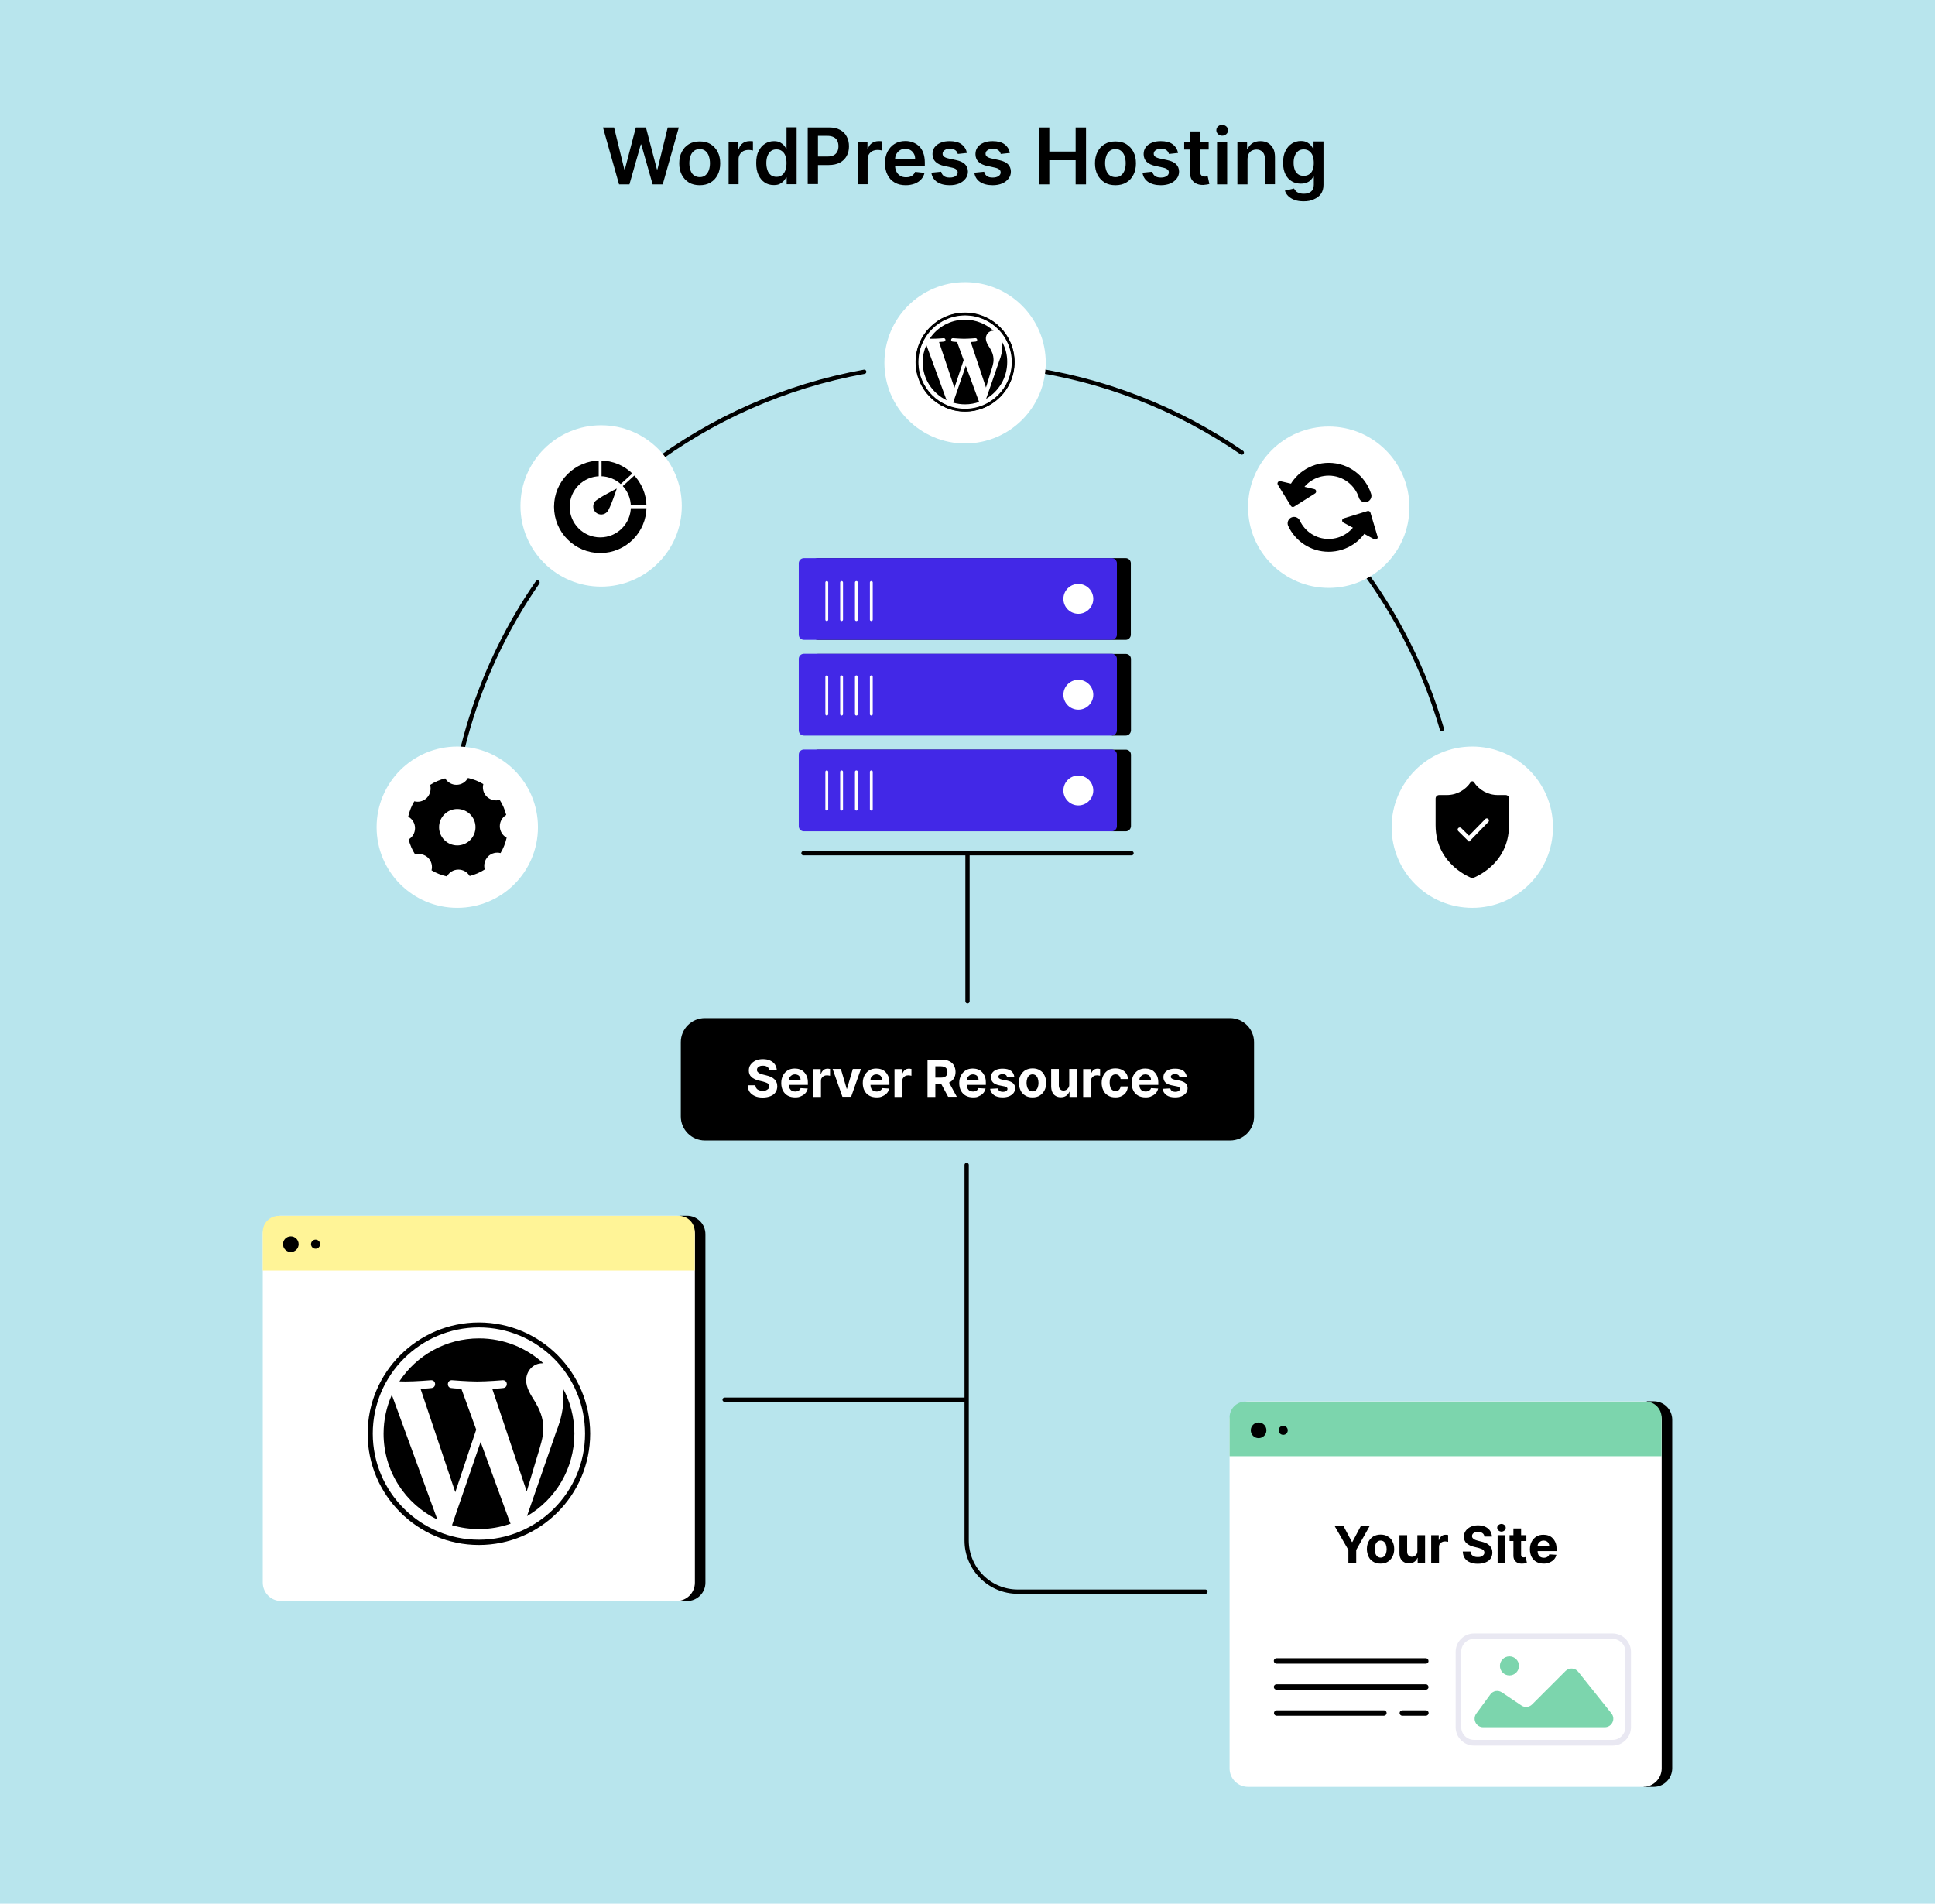 <?xml version="1.0" encoding="utf-8"?>
<!-- Generator: Adobe Illustrator 28.1.0, SVG Export Plug-In . SVG Version: 6.00 Build 0)  -->
<svg version="1.1" id="Layer_1" xmlns="http://www.w3.org/2000/svg" xmlns:xlink="http://www.w3.org/1999/xlink" x="0px" y="0px"
	 viewBox="0 0 1360 1338" style="enable-background:new 0 0 1360 1338;" xml:space="preserve">
<style type="text/css">
	.st0{fill:#B8E5ED;}
	.st1{fill:none;stroke:#000000;stroke-width:3;stroke-linecap:round;stroke-miterlimit:10;}
	.st2{fill:#FFFFFF;}
	.st3{fill:#7CD5AD;}
	.st4{fill:#E9E8F2;}
	.st5{fill:#FFF497;}
	.st6{fill:#4228E7;}
	.st7{fill:none;stroke:#FFFFFF;stroke-width:2;stroke-linecap:round;stroke-miterlimit:10;}
	.st8{fill:none;stroke:#FFFFFF;stroke-width:3;stroke-linecap:round;stroke-miterlimit:10;}
	.st9{fill:none;stroke:#000000;stroke-width:9;stroke-linecap:round;stroke-miterlimit:10;}
	.st10{fill:none;stroke:#000000;stroke-width:11;stroke-linecap:round;stroke-miterlimit:10;}
	.st11{fill:none;stroke:#FFFFFF;stroke-width:2;stroke-miterlimit:10;}
	.st12{fill:none;stroke:#000000;stroke-width:2;stroke-miterlimit:10;}
</style>
<rect x="-6.9" y="-7" class="st0" width="1373.7" height="1352"/>
<line class="st1" x1="564.7" y1="599.7" x2="795.3" y2="599.7"/>
<line class="st1" x1="680" y1="601.1" x2="680" y2="703.7"/>
<g>
	<path class="st1" d="M679.4,818.8v263.9c0,19.9,16.1,36,36,36h131.8"/>
</g>
<g>
	<path d="M864.6,801.6H495.4c-9.3,0-16.9-7.6-16.9-16.9v-52.2c0-9.3,7.6-16.9,16.9-16.9h369.1c9.3,0,16.9,7.6,16.9,16.9v52.2
		C881.5,794.1,873.9,801.6,864.6,801.6z"/>
	<g>
		<path class="st2" d="M540.7,752.3c-0.1-1-0.5-1.8-1.3-2.4c-0.8-0.6-1.8-0.9-3.2-0.9c-0.9,0-1.7,0.1-2.3,0.4
			c-0.6,0.3-1.1,0.6-1.4,1c-0.3,0.4-0.5,0.9-0.5,1.5c0,0.5,0.1,0.9,0.3,1.2s0.5,0.6,0.9,0.9c0.4,0.3,0.8,0.5,1.3,0.7
			c0.5,0.2,1,0.3,1.6,0.5l2.4,0.6c1.1,0.3,2.2,0.6,3.1,1c1,0.4,1.8,1,2.5,1.6s1.2,1.4,1.6,2.2c0.4,0.8,0.6,1.8,0.6,2.9
			c0,1.6-0.4,3-1.2,4.2c-0.8,1.2-2,2.1-3.5,2.7s-3.3,1-5.5,1c-2.1,0-4-0.3-5.5-1s-2.8-1.6-3.7-2.9s-1.3-2.9-1.4-4.7h5.4
			c0.1,0.9,0.3,1.6,0.8,2.2c0.4,0.6,1,1,1.8,1.3s1.6,0.4,2.6,0.4c0.9,0,1.8-0.1,2.4-0.4s1.2-0.7,1.6-1.1c0.4-0.5,0.6-1,0.6-1.7
			c0-0.6-0.2-1.1-0.5-1.5s-0.8-0.7-1.5-1c-0.7-0.3-1.5-0.5-2.4-0.8l-2.9-0.7c-2.2-0.5-4-1.4-5.2-2.5c-1.3-1.1-1.9-2.7-1.9-4.6
			c0-1.6,0.4-3,1.3-4.2s2-2.1,3.5-2.8c1.5-0.7,3.2-1,5.1-1c1.9,0,3.6,0.3,5.1,1c1.5,0.7,2.6,1.6,3.4,2.8s1.2,2.6,1.3,4.1H540.7z"/>
		<path class="st2" d="M558.9,771.3c-2,0-3.8-0.4-5.2-1.2c-1.5-0.8-2.6-2-3.4-3.5s-1.2-3.3-1.2-5.4c0-2,0.4-3.8,1.2-5.3
			s1.9-2.7,3.3-3.6c1.4-0.9,3.1-1.3,5-1.3c1.3,0,2.5,0.2,3.6,0.6c1.1,0.4,2.1,1,2.9,1.9c0.8,0.8,1.5,1.9,2,3.1
			c0.5,1.2,0.7,2.7,0.7,4.4v1.5h-16.6v-3.4h11.5c0-0.8-0.2-1.5-0.5-2.1c-0.3-0.6-0.8-1.1-1.4-1.4c-0.6-0.3-1.3-0.5-2.1-0.5
			c-0.8,0-1.6,0.2-2.2,0.6s-1.1,0.9-1.5,1.5s-0.5,1.3-0.5,2.1v3.2c0,1,0.2,1.8,0.5,2.5c0.4,0.7,0.9,1.3,1.5,1.6
			c0.7,0.4,1.5,0.6,2.4,0.6c0.6,0,1.2-0.1,1.7-0.3c0.5-0.2,0.9-0.4,1.3-0.8c0.4-0.3,0.6-0.8,0.8-1.3l5,0.3c-0.3,1.2-0.8,2.3-1.6,3.2
			c-0.8,0.9-1.8,1.6-3,2.1C561.9,771.1,560.5,771.3,558.9,771.3z"/>
		<path class="st2" d="M571.5,771v-19.6h5.3v3.4h0.2c0.4-1.2,1-2.1,1.8-2.8c0.8-0.6,1.8-0.9,2.9-0.9c0.3,0,0.6,0,0.9,0.1
			c0.3,0,0.6,0.1,0.8,0.1v4.8c-0.3-0.1-0.6-0.1-1.1-0.2s-0.9-0.1-1.2-0.1c-0.8,0-1.5,0.2-2.1,0.5c-0.6,0.3-1.1,0.8-1.5,1.4
			s-0.5,1.3-0.5,2.1V771H571.5z"/>
		<path class="st2" d="M605.1,751.3l-6.9,19.6h-6.1l-6.9-19.6h5.8l4.1,14h0.2l4.1-14H605.1z"/>
		<path class="st2" d="M616.2,771.3c-2,0-3.8-0.4-5.2-1.2c-1.5-0.8-2.6-2-3.4-3.5s-1.2-3.3-1.2-5.4c0-2,0.4-3.8,1.2-5.3
			s1.9-2.7,3.3-3.6c1.4-0.9,3.1-1.3,5-1.3c1.3,0,2.5,0.2,3.6,0.6c1.1,0.4,2.1,1,2.9,1.9c0.8,0.8,1.5,1.9,2,3.1
			c0.5,1.2,0.7,2.7,0.7,4.4v1.5h-16.6v-3.4h11.5c0-0.8-0.2-1.5-0.5-2.1c-0.3-0.6-0.8-1.1-1.4-1.4c-0.6-0.3-1.3-0.5-2.1-0.5
			c-0.8,0-1.6,0.2-2.2,0.6s-1.1,0.9-1.5,1.5s-0.5,1.3-0.5,2.1v3.2c0,1,0.2,1.8,0.5,2.5c0.4,0.7,0.9,1.3,1.5,1.6
			c0.7,0.4,1.5,0.6,2.4,0.6c0.6,0,1.2-0.1,1.7-0.3c0.5-0.2,0.9-0.4,1.3-0.8c0.4-0.3,0.6-0.8,0.8-1.3l5,0.3c-0.3,1.2-0.8,2.3-1.6,3.2
			c-0.8,0.9-1.8,1.6-3,2.1C619.2,771.1,617.8,771.3,616.2,771.3z"/>
		<path class="st2" d="M628.7,771v-19.6h5.3v3.4h0.2c0.4-1.2,1-2.1,1.8-2.8c0.8-0.6,1.8-0.9,2.9-0.9c0.3,0,0.6,0,0.9,0.1
			c0.3,0,0.6,0.1,0.8,0.1v4.8c-0.3-0.1-0.6-0.1-1.1-0.2s-0.9-0.1-1.2-0.1c-0.8,0-1.5,0.2-2.1,0.5c-0.6,0.3-1.1,0.8-1.5,1.4
			s-0.5,1.3-0.5,2.1V771H628.7z"/>
		<path class="st2" d="M651.9,771v-26.2h10.3c2,0,3.7,0.4,5.1,1.1s2.5,1.7,3.2,3c0.7,1.3,1.1,2.8,1.1,4.5c0,1.7-0.4,3.2-1.1,4.5
			c-0.8,1.2-1.8,2.2-3.3,2.9c-1.4,0.7-3.1,1-5.1,1h-6.9v-4.4h6c1.1,0,1.9-0.1,2.6-0.4c0.7-0.3,1.2-0.7,1.6-1.3
			c0.3-0.6,0.5-1.3,0.5-2.2c0-0.9-0.2-1.6-0.5-2.2s-0.9-1.1-1.6-1.4c-0.7-0.3-1.6-0.5-2.7-0.5h-3.7V771H651.9z M666,759l6.5,11.9
			h-6.1l-6.4-11.9H666z"/>
		<path class="st2" d="M684,771.3c-2,0-3.8-0.4-5.2-1.2c-1.5-0.8-2.6-2-3.4-3.5s-1.2-3.3-1.2-5.4c0-2,0.4-3.8,1.2-5.3
			s1.9-2.7,3.3-3.6c1.4-0.9,3.1-1.3,5-1.3c1.3,0,2.5,0.2,3.6,0.6c1.1,0.4,2.1,1,2.9,1.9c0.8,0.8,1.5,1.9,2,3.1
			c0.5,1.2,0.7,2.7,0.7,4.4v1.5h-16.6v-3.4h11.5c0-0.8-0.2-1.5-0.5-2.1c-0.3-0.6-0.8-1.1-1.4-1.4c-0.6-0.3-1.3-0.5-2.1-0.5
			c-0.8,0-1.6,0.2-2.2,0.6s-1.1,0.9-1.5,1.5c-0.4,0.6-0.5,1.3-0.6,2.1v3.2c0,1,0.2,1.8,0.5,2.5c0.4,0.7,0.9,1.3,1.5,1.6
			c0.7,0.4,1.5,0.6,2.4,0.6c0.6,0,1.2-0.1,1.7-0.3c0.5-0.2,0.9-0.4,1.3-0.8s0.6-0.8,0.8-1.3l5,0.3c-0.3,1.2-0.8,2.3-1.6,3.2
			s-1.8,1.6-3,2.1C687.1,771.1,685.7,771.3,684,771.3z"/>
		<path class="st2" d="M712.9,756.9l-5,0.3c-0.1-0.4-0.3-0.8-0.5-1.2c-0.3-0.3-0.6-0.6-1.1-0.8s-1-0.3-1.6-0.3
			c-0.8,0-1.6,0.2-2.1,0.5c-0.6,0.4-0.9,0.8-0.9,1.4c0,0.5,0.2,0.9,0.6,1.2c0.4,0.3,1,0.6,1.9,0.8l3.6,0.7c1.9,0.4,3.3,1,4.3,1.9
			c0.9,0.9,1.4,2,1.4,3.4c0,1.3-0.4,2.4-1.1,3.4c-0.8,1-1.8,1.7-3.1,2.3c-1.3,0.5-2.8,0.8-4.5,0.8c-2.6,0-4.7-0.5-6.2-1.6
			c-1.5-1.1-2.4-2.6-2.7-4.4l5.4-0.3c0.2,0.8,0.6,1.4,1.2,1.8s1.4,0.6,2.4,0.6c1,0,1.7-0.2,2.3-0.6c0.6-0.4,0.9-0.8,0.9-1.4
			c0-0.5-0.2-0.9-0.6-1.2c-0.4-0.3-1-0.6-1.9-0.7l-3.4-0.7c-1.9-0.4-3.3-1-4.3-2c-0.9-0.9-1.4-2.2-1.4-3.6c0-1.3,0.3-2.3,1-3.3
			c0.7-0.9,1.7-1.6,2.9-2.1c1.2-0.5,2.7-0.7,4.4-0.7c2.5,0,4.4,0.5,5.9,1.6C711.9,753.7,712.7,755.1,712.9,756.9z"/>
		<path class="st2" d="M725.7,771.3c-2,0-3.7-0.4-5.1-1.3c-1.4-0.8-2.6-2-3.3-3.6s-1.2-3.3-1.2-5.3c0-2,0.4-3.8,1.2-5.3
			c0.8-1.5,1.9-2.7,3.3-3.6c1.4-0.8,3.2-1.3,5.1-1.3c2,0,3.7,0.4,5.1,1.3c1.4,0.8,2.6,2,3.3,3.6c0.8,1.5,1.2,3.3,1.2,5.3
			c0,2-0.4,3.8-1.2,5.3s-1.9,2.7-3.3,3.6C729.4,770.9,727.7,771.3,725.7,771.3z M725.7,767.1c0.9,0,1.7-0.3,2.3-0.8
			c0.6-0.5,1.1-1.2,1.4-2.1c0.3-0.9,0.5-1.9,0.5-3.1c0-1.1-0.2-2.2-0.5-3.1c-0.3-0.9-0.8-1.6-1.4-2.1c-0.6-0.5-1.4-0.8-2.3-0.8
			c-0.9,0-1.7,0.3-2.3,0.8c-0.6,0.5-1.1,1.2-1.4,2.1c-0.3,0.9-0.5,1.9-0.5,3.1c0,1.1,0.2,2.2,0.5,3.1c0.3,0.9,0.8,1.6,1.4,2.1
			S724.8,767.1,725.7,767.1z"/>
		<path class="st2" d="M751.5,762.6v-11.3h5.4V771h-5.2v-3.6h-0.2c-0.4,1.2-1.2,2.1-2.2,2.8c-1,0.7-2.3,1-3.8,1
			c-1.3,0-2.5-0.3-3.5-0.9c-1-0.6-1.8-1.4-2.3-2.5c-0.6-1.1-0.8-2.4-0.9-4v-12.5h5.4v11.5c0,1.2,0.3,2.1,0.9,2.7
			c0.6,0.7,1.4,1,2.5,1c0.7,0,1.3-0.2,1.8-0.5c0.6-0.3,1-0.8,1.4-1.3S751.5,763.5,751.5,762.6z"/>
		<path class="st2" d="M761.3,771v-19.6h5.3v3.4h0.2c0.4-1.2,1-2.1,1.8-2.8c0.8-0.6,1.8-0.9,2.9-0.9c0.3,0,0.6,0,0.9,0.1
			s0.6,0.1,0.8,0.1v4.8c-0.3-0.1-0.6-0.1-1.1-0.2c-0.5-0.1-0.9-0.1-1.2-0.1c-0.8,0-1.5,0.2-2.1,0.5c-0.6,0.3-1.1,0.8-1.5,1.4
			c-0.4,0.6-0.5,1.3-0.5,2.1V771H761.3z"/>
		<path class="st2" d="M784,771.3c-2,0-3.7-0.4-5.2-1.3s-2.6-2-3.3-3.6c-0.8-1.5-1.2-3.3-1.2-5.3c0-2,0.4-3.8,1.2-5.3
			c0.8-1.5,1.9-2.7,3.3-3.6s3.2-1.3,5.1-1.3c1.7,0,3.2,0.3,4.5,0.9s2.3,1.5,3.1,2.6s1.2,2.4,1.2,4h-5.1c-0.1-1-0.5-1.8-1.1-2.4
			c-0.6-0.6-1.4-0.9-2.4-0.9c-0.8,0-1.6,0.2-2.2,0.7c-0.6,0.5-1.1,1.1-1.5,2s-0.5,1.9-0.5,3.2c0,1.3,0.2,2.3,0.5,3.2
			c0.3,0.9,0.8,1.5,1.5,2s1.4,0.7,2.2,0.7c0.6,0,1.2-0.1,1.7-0.4c0.5-0.3,0.9-0.6,1.2-1.1s0.5-1.1,0.6-1.8h5.1
			c-0.1,1.5-0.5,2.8-1.2,4c-0.7,1.1-1.7,2-3,2.7C787.2,771,785.7,771.3,784,771.3z"/>
		<path class="st2" d="M805.2,771.3c-2,0-3.8-0.4-5.2-1.2c-1.5-0.8-2.6-2-3.4-3.5s-1.2-3.3-1.2-5.4c0-2,0.4-3.8,1.2-5.3
			s1.9-2.7,3.3-3.6c1.4-0.9,3.1-1.3,5-1.3c1.3,0,2.5,0.2,3.6,0.6c1.1,0.4,2.1,1,2.9,1.9c0.8,0.8,1.5,1.9,2,3.1
			c0.5,1.2,0.7,2.7,0.7,4.4v1.5h-16.6v-3.4h11.5c0-0.8-0.2-1.5-0.5-2.1c-0.3-0.6-0.8-1.1-1.4-1.4c-0.6-0.3-1.3-0.5-2.1-0.5
			c-0.8,0-1.6,0.2-2.2,0.6s-1.1,0.9-1.5,1.5s-0.5,1.3-0.5,2.1v3.2c0,1,0.2,1.8,0.5,2.5c0.4,0.7,0.9,1.3,1.5,1.6
			c0.7,0.4,1.5,0.6,2.4,0.6c0.6,0,1.2-0.1,1.7-0.3c0.5-0.2,0.9-0.4,1.3-0.8c0.4-0.3,0.6-0.8,0.8-1.3l5,0.3c-0.3,1.2-0.8,2.3-1.6,3.2
			c-0.8,0.9-1.8,1.6-3,2.1C808.2,771.1,806.8,771.3,805.2,771.3z"/>
		<path class="st2" d="M834.1,756.9l-5,0.3c-0.1-0.4-0.3-0.8-0.5-1.2c-0.3-0.3-0.6-0.6-1.1-0.8s-1-0.3-1.6-0.3
			c-0.8,0-1.6,0.2-2.1,0.5c-0.6,0.4-0.9,0.8-0.9,1.4c0,0.5,0.2,0.9,0.6,1.2c0.4,0.3,1,0.6,1.9,0.8l3.6,0.7c1.9,0.4,3.3,1,4.3,1.9
			c0.9,0.9,1.4,2,1.4,3.4c0,1.3-0.4,2.4-1.1,3.4c-0.8,1-1.8,1.7-3.1,2.3c-1.3,0.5-2.8,0.8-4.5,0.8c-2.6,0-4.7-0.5-6.2-1.6
			c-1.5-1.1-2.4-2.6-2.7-4.4l5.4-0.3c0.2,0.8,0.6,1.4,1.2,1.8s1.4,0.6,2.4,0.6c1,0,1.7-0.2,2.3-0.6c0.6-0.4,0.9-0.8,0.9-1.4
			c0-0.5-0.2-0.9-0.6-1.2c-0.4-0.3-1-0.6-1.9-0.7l-3.4-0.7c-1.9-0.4-3.3-1-4.3-2c-0.9-0.9-1.4-2.2-1.4-3.6c0-1.3,0.3-2.3,1-3.3
			c0.7-0.9,1.7-1.6,2.9-2.1c1.2-0.5,2.7-0.7,4.4-0.7c2.5,0,4.4,0.5,5.9,1.6C833,753.7,833.9,755.1,834.1,756.9z"/>
	</g>
</g>
<line class="st1" x1="678.7" y1="983.8" x2="509.3" y2="983.8"/>
<g>
	<g>
		<g>
			<path d="M1162.3,1255.9h-7.1l0.4-2.1l-271-0.1c-7.2,0-13-3.7-13-10.9v-235.4c0-7.2,5.8-13,13-13l271-0.5l1.9-9h4.8
				c7.2,0,13,5.8,13,13v244.9C1175.3,1250,1169.5,1255.9,1162.3,1255.9z"/>
		</g>
		<g>
			<path class="st2" d="M1154.9,1255.9H877.2c-7.2,0-13-5.8-13-13V998c0-7.2,5.8-13,13-13h277.7c7.2,0,13,5.8,13,13v244.9
				C1167.9,1250,1162.1,1255.9,1154.9,1255.9z"/>
		</g>
		<g>
			<path class="st3" d="M1167.9,1023.5H864.2v-27.2c0-6.2,5-11.2,11.2-11.2h281.2c6.2,0,11.2,5,11.2,11.2V1023.5z"/>
		</g>
		<g>
			<g>
				<path d="M1002.2,1169.3H897.2c-1.1,0-1.9-0.9-1.9-1.9c0-1.1,0.9-1.9,1.9-1.9h104.9c1.1,0,1.9,0.9,1.9,1.9
					C1004.1,1168.5,1003.2,1169.3,1002.2,1169.3z"/>
			</g>
			<g>
				<path d="M1002.2,1187.6H897.2c-1.1,0-1.9-0.9-1.9-1.9c0-1.1,0.9-1.9,1.9-1.9h104.9c1.1,0,1.9,0.9,1.9,1.9
					C1004.1,1186.7,1003.2,1187.6,1002.2,1187.6z"/>
			</g>
			<g>
				<path d="M972.7,1205.9h-75.4c-1.1,0-1.9-0.9-1.9-1.9s0.9-1.9,1.9-1.9h75.4c1.1,0,1.9,0.9,1.9,1.9S973.7,1205.9,972.7,1205.9z"/>
			</g>
			<g>
				<path d="M1002.2,1205.9h-16.6c-1.1,0-1.9-0.9-1.9-1.9s0.9-1.9,1.9-1.9h16.6c1.1,0,1.9,0.9,1.9,1.9S1003.2,1205.9,1002.2,1205.9z
					"/>
			</g>
		</g>
		<g>
			<g>
				<path class="st4" d="M1133.4,1226.9H1036c-7.1,0-12.9-5.8-12.9-12.9v-53c0-7.1,5.8-12.9,12.9-12.9h97.4
					c7.1,0,12.9,5.8,12.9,12.9v53C1146.3,1221.1,1140.5,1226.9,1133.4,1226.9z M1036,1151.9c-5,0-9,4.1-9,9v53c0,5,4.1,9,9,9h97.4
					c5,0,9-4.1,9-9v-53c0-5-4.1-9-9-9H1036z"/>
			</g>
			<g>
				<g>
					<path class="st3" d="M1042.4,1214h85.5c5,0,7.8-5.8,4.7-9.7l-23.4-29.3c-2.2-2.8-6.4-3-8.9-0.5l-23.5,23.5
						c-2,2-5.2,2.3-7.5,0.7l-13.7-9.2c-2.7-1.8-6.2-1.2-8.1,1.4l-9.9,13.5C1034.7,1208.4,1037.5,1214,1042.4,1214z"/>
				</g>
				<g>
					<circle class="st3" cx="1060.9" cy="1170.9" r="6.7"/>
				</g>
			</g>
		</g>
		<g>
			<path d="M938,1072.5h6.2l6,11.3h0.3l6-11.3h6.2l-9.5,16.9v9.3h-5.5v-9.3L938,1072.5z"/>
			<path d="M970.3,1099c-2,0-3.7-0.4-5.1-1.3c-1.4-0.8-2.6-2-3.3-3.6s-1.2-3.3-1.2-5.3c0-2,0.4-3.8,1.2-5.3c0.8-1.5,1.9-2.7,3.3-3.6
				c1.4-0.8,3.2-1.3,5.1-1.3c2,0,3.7,0.4,5.1,1.3c1.4,0.8,2.6,2,3.3,3.6c0.8,1.5,1.2,3.3,1.2,5.3c0,2-0.4,3.8-1.2,5.3
				s-1.9,2.7-3.3,3.6C974,1098.6,972.3,1099,970.3,1099z M970.4,1094.8c0.9,0,1.7-0.3,2.3-0.8s1.1-1.2,1.4-2.1
				c0.3-0.9,0.5-1.9,0.5-3.1c0-1.1-0.2-2.2-0.5-3.1c-0.3-0.9-0.8-1.6-1.4-2.1c-0.6-0.5-1.4-0.8-2.3-0.8c-0.9,0-1.7,0.3-2.3,0.8
				c-0.6,0.5-1.1,1.2-1.4,2.1c-0.3,0.9-0.5,1.9-0.5,3.1c0,1.1,0.2,2.2,0.5,3.1c0.3,0.9,0.8,1.6,1.4,2.1S969.5,1094.8,970.4,1094.8z"
				/>
			<path d="M996.2,1090.3V1079h5.4v19.6h-5.2v-3.6h-0.2c-0.4,1.2-1.2,2.1-2.2,2.8c-1,0.7-2.3,1-3.8,1c-1.3,0-2.5-0.3-3.5-0.9
				c-1-0.6-1.8-1.4-2.3-2.5c-0.6-1.1-0.8-2.4-0.8-4V1079h5.4v11.5c0,1.2,0.3,2.1,0.9,2.7s1.4,1,2.5,1c0.7,0,1.3-0.2,1.8-0.5
				c0.6-0.3,1-0.8,1.4-1.3S996.2,1091.2,996.2,1090.3z"/>
			<path d="M1005.9,1098.6V1079h5.3v3.4h0.2c0.4-1.2,1-2.1,1.8-2.8c0.8-0.6,1.8-0.9,2.9-0.9c0.3,0,0.6,0,0.9,0.1
				c0.3,0,0.6,0.1,0.8,0.1v4.8c-0.3-0.1-0.6-0.1-1.1-0.2c-0.5-0.1-0.9-0.1-1.2-0.1c-0.8,0-1.5,0.2-2.1,0.5c-0.6,0.3-1.1,0.8-1.5,1.4
				s-0.5,1.3-0.5,2.1v11.1H1005.9z"/>
			<path d="M1043.3,1080c-0.1-1-0.5-1.8-1.3-2.4c-0.8-0.6-1.8-0.9-3.2-0.9c-0.9,0-1.7,0.1-2.3,0.4c-0.6,0.3-1.1,0.6-1.4,1
				c-0.3,0.4-0.5,0.9-0.5,1.5c0,0.5,0.1,0.9,0.3,1.2c0.2,0.3,0.5,0.6,0.9,0.9c0.4,0.3,0.8,0.5,1.3,0.7c0.5,0.2,1,0.3,1.6,0.5
				l2.4,0.6c1.1,0.3,2.2,0.6,3.1,1c1,0.4,1.8,1,2.5,1.6c0.7,0.6,1.2,1.4,1.6,2.2s0.6,1.8,0.6,2.9c0,1.6-0.4,3-1.2,4.2
				c-0.8,1.2-2,2.1-3.5,2.7c-1.5,0.6-3.3,1-5.5,1c-2.1,0-4-0.3-5.5-1c-1.6-0.6-2.8-1.6-3.7-2.9c-0.9-1.3-1.3-2.9-1.4-4.7h5.4
				c0.1,0.9,0.3,1.6,0.8,2.2s1,1,1.8,1.3s1.6,0.4,2.6,0.4c0.9,0,1.8-0.1,2.4-0.4c0.7-0.3,1.2-0.7,1.6-1.1c0.4-0.5,0.6-1,0.6-1.7
				c0-0.6-0.2-1.1-0.5-1.5c-0.3-0.4-0.8-0.7-1.5-1c-0.7-0.3-1.5-0.5-2.4-0.8l-2.9-0.7c-2.2-0.5-4-1.4-5.2-2.5
				c-1.3-1.1-1.9-2.7-1.9-4.6c0-1.6,0.4-3,1.3-4.2s2-2.1,3.5-2.8c1.5-0.7,3.2-1,5.1-1c1.9,0,3.6,0.3,5.1,1c1.5,0.7,2.6,1.6,3.4,2.8
				s1.2,2.6,1.3,4.1H1043.3z"/>
			<path d="M1055.3,1076.5c-0.8,0-1.5-0.3-2.1-0.8s-0.9-1.2-0.9-1.9c0-0.8,0.3-1.4,0.9-1.9c0.6-0.5,1.3-0.8,2.1-0.8s1.5,0.3,2.1,0.8
				c0.6,0.5,0.9,1.2,0.9,1.9c0,0.8-0.3,1.4-0.9,1.9S1056.1,1076.5,1055.3,1076.5z M1052.6,1098.6V1079h5.4v19.6H1052.6z"/>
			<path d="M1072.8,1079v4.1H1061v-4.1H1072.8z M1063.7,1074.3h5.4v18.3c0,0.5,0.1,0.9,0.2,1.2s0.4,0.5,0.6,0.6
				c0.3,0.1,0.6,0.2,1,0.2c0.3,0,0.5,0,0.8-0.1s0.5-0.1,0.6-0.1l0.9,4.1c-0.3,0.1-0.7,0.2-1.2,0.3s-1.1,0.2-1.8,0.2
				c-1.3,0.1-2.5-0.1-3.4-0.5s-1.7-1-2.3-1.9c-0.5-0.8-0.8-1.9-0.8-3.2V1074.3z"/>
			<path d="M1085.1,1099c-2,0-3.8-0.4-5.2-1.2c-1.5-0.8-2.6-2-3.4-3.5s-1.2-3.3-1.2-5.4c0-2,0.4-3.8,1.2-5.3s1.9-2.7,3.3-3.6
				c1.4-0.9,3.1-1.3,5-1.3c1.3,0,2.5,0.2,3.6,0.6c1.1,0.4,2.1,1,2.9,1.9c0.8,0.8,1.5,1.9,2,3.1c0.5,1.2,0.7,2.7,0.7,4.4v1.5h-16.6
				v-3.4h11.5c0-0.8-0.2-1.5-0.5-2.1c-0.3-0.6-0.8-1.1-1.4-1.4c-0.6-0.3-1.3-0.5-2.1-0.5c-0.8,0-1.6,0.2-2.2,0.6s-1.1,0.9-1.5,1.5
				s-0.5,1.3-0.5,2.1v3.2c0,1,0.2,1.8,0.5,2.5c0.4,0.7,0.9,1.3,1.5,1.6c0.7,0.4,1.5,0.6,2.4,0.6c0.6,0,1.2-0.1,1.7-0.3
				c0.5-0.2,0.9-0.4,1.3-0.8c0.4-0.3,0.6-0.8,0.8-1.3l5,0.3c-0.3,1.2-0.8,2.3-1.6,3.2c-0.8,0.9-1.8,1.6-3,2.1
				C1088.1,1098.8,1086.7,1099,1085.1,1099z"/>
		</g>
	</g>
	<g>
		<g>
			<path d="M482.8,1125.3h-7.1l0.4-2.1l-271-0.1c-7.2,0-13-3.7-13-10.9V877c0-7.2,5.8-13,13-13l271-0.5l1.9-9h4.8
				c7.2,0,13,5.8,13,13v244.9C495.8,1119.5,490,1125.3,482.8,1125.3z"/>
		</g>
		<g>
			<path class="st2" d="M475.4,1125.3H197.7c-7.2,0-13-5.8-13-13V867.5c0-7.2,5.8-13,13-13h277.7c7.2,0,13,5.8,13,13v244.9
				C488.4,1119.5,482.6,1125.3,475.4,1125.3z"/>
		</g>
		<g>
			<path class="st5" d="M488.4,893H184.7v-27.2c0-6.2,5-11.2,11.2-11.2h281.2c6.2,0,11.2,5,11.2,11.2V893z"/>
		</g>
		<g>
			<path d="M269.6,1007.7c0,26.5,15.4,49.5,37.8,60.3l-32-87.6C271.7,988.7,269.6,997.9,269.6,1007.7z"/>
			<path d="M381.9,1004.3c0-8.3-3-14-5.5-18.5c-3.4-5.5-6.6-10.2-6.6-15.7c0-6.2,4.7-11.9,11.3-11.9c0.3,0,0.6,0,0.9,0.1
				c-11.9-10.9-27.8-17.6-45.3-17.6c-23.4,0-44,12-56,30.2c1.6,0,3.1,0.1,4.3,0.1c7,0,17.9-0.9,17.9-0.9c3.6-0.2,4,5.1,0.4,5.5
				c0,0-3.6,0.4-7.7,0.6l24.4,72.6l14.7-44l-10.4-28.6c-3.6-0.2-7-0.6-7-0.6c-3.6-0.2-3.2-5.7,0.4-5.5c0,0,11.1,0.9,17.7,0.9
				c7,0,17.9-0.9,17.9-0.9c3.6-0.2,4,5.1,0.4,5.5c0,0-3.6,0.4-7.7,0.6l24.2,72.1l6.7-22.4C379.7,1016.7,381.9,1010,381.9,1004.3z"/>
			<path d="M337.8,1013.5l-20.1,58.5c6,1.8,12.4,2.7,18.9,2.7c7.8,0,15.3-1.3,22.3-3.8c-0.2-0.3-0.3-0.6-0.5-0.9L337.8,1013.5z"/>
			<path d="M395.5,975.5c0.3,2.1,0.5,4.4,0.5,6.9c0,6.8-1.3,14.5-5.1,24l-20.5,59.2c19.9-11.6,33.3-33.2,33.3-58
				C403.7,996,400.7,985,395.5,975.5z"/>
			<path d="M336.6,929.5c-43.1,0-78.2,35.1-78.2,78.2c0,43.1,35.1,78.2,78.2,78.2c43.1,0,78.2-35.1,78.2-78.2
				C414.8,964.6,379.7,929.5,336.6,929.5z M336.6,1082.2c-41.1,0-74.6-33.5-74.6-74.6c0-41.1,33.5-74.6,74.6-74.6
				c41.1,0,74.6,33.5,74.6,74.6C411.2,1048.8,377.7,1082.2,336.6,1082.2z"/>
		</g>
	</g>
</g>
<g>
	<g>
		<path d="M435.1,129.6l-11.3-40h7.8l7.2,29.4h0.4l7.7-29.4h7.1l7.7,29.4h0.4l7.2-29.4h7.8l-11.3,40h-7.1l-8-28.1h-0.3l-8,28.1
			H435.1z"/>
		<path d="M491.8,130.2c-2.9,0-5.5-0.6-7.6-1.9c-2.1-1.3-3.8-3.1-5-5.4c-1.2-2.3-1.8-5-1.8-8.1c0-3.1,0.6-5.8,1.8-8.1
			c1.2-2.3,2.8-4.1,5-5.4s4.7-1.9,7.6-1.9s5.5,0.6,7.6,1.9s3.8,3.1,5,5.4c1.2,2.3,1.8,5,1.8,8.1c0,3.1-0.6,5.8-1.8,8.1
			c-1.2,2.3-2.8,4.1-5,5.4C497.2,129.6,494.7,130.2,491.8,130.2z M491.8,124.5c1.6,0,2.9-0.4,4-1.3c1.1-0.9,1.9-2.1,2.4-3.5
			s0.8-3.1,0.8-5c0-1.8-0.3-3.5-0.8-5c-0.5-1.5-1.3-2.7-2.4-3.6c-1.1-0.9-2.4-1.3-4-1.3c-1.6,0-3,0.4-4.1,1.3
			c-1.1,0.9-1.9,2.1-2.4,3.6c-0.5,1.5-0.8,3.2-0.8,5c0,1.8,0.3,3.5,0.8,5s1.3,2.7,2.4,3.5S490.2,124.5,491.8,124.5z"/>
		<path d="M512.1,129.6v-30h6.9v5h0.3c0.5-1.7,1.5-3.1,2.8-4c1.3-0.9,2.9-1.4,4.6-1.4c0.4,0,0.8,0,1.3,0c0.5,0,0.9,0.1,1.2,0.1v6.5
			c-0.3-0.1-0.8-0.2-1.4-0.3c-0.6-0.1-1.3-0.1-1.9-0.1c-1.3,0-2.4,0.3-3.5,0.8c-1,0.6-1.8,1.3-2.4,2.3s-0.9,2.1-0.9,3.4v17.6H512.1z
			"/>
		<path d="M543.8,130.1c-2.4,0-4.5-0.6-6.3-1.8c-1.9-1.2-3.3-3-4.4-5.3c-1.1-2.3-1.6-5.1-1.6-8.4c0-3.3,0.5-6.2,1.7-8.4
			c1.1-2.3,2.6-4,4.5-5.2c1.9-1.2,4-1.8,6.3-1.8c1.8,0,3.2,0.3,4.3,0.9c1.1,0.6,2,1.3,2.7,2.1c0.7,0.8,1.2,1.6,1.5,2.3h0.3v-15h7.1
			v40h-7v-4.7h-0.4c-0.4,0.7-0.9,1.5-1.6,2.3c-0.7,0.8-1.6,1.5-2.7,2.1C547,129.9,545.5,130.1,543.8,130.1z M545.8,124.3
			c1.5,0,2.8-0.4,3.8-1.2c1.1-0.8,1.9-2,2.4-3.4c0.5-1.5,0.8-3.2,0.8-5.1c0-1.9-0.3-3.6-0.8-5.1c-0.5-1.4-1.3-2.5-2.4-3.3
			c-1-0.8-2.3-1.2-3.9-1.2c-1.6,0-2.9,0.4-3.9,1.2s-1.8,2-2.4,3.4c-0.5,1.4-0.8,3.1-0.8,5c0,1.9,0.3,3.5,0.8,5
			c0.5,1.5,1.3,2.6,2.4,3.5C542.9,123.9,544.2,124.3,545.8,124.3z"/>
		<path d="M567.7,129.6v-40h15c3.1,0,5.7,0.6,7.7,1.7c2.1,1.1,3.7,2.7,4.7,4.7c1.1,2,1.6,4.3,1.6,6.8c0,2.6-0.5,4.8-1.6,6.8
			c-1.1,2-2.7,3.6-4.8,4.7c-2.1,1.1-4.7,1.7-7.8,1.7h-9.9v-6h9c1.8,0,3.3-0.3,4.4-0.9c1.1-0.6,2-1.5,2.5-2.6
			c0.6-1.1,0.8-2.4,0.8-3.8c0-1.4-0.3-2.7-0.8-3.8c-0.6-1.1-1.4-1.9-2.6-2.5s-2.6-0.9-4.4-0.9h-6.6v33.9H567.7z"/>
		<path d="M602.8,129.6v-30h6.9v5h0.3c0.5-1.7,1.5-3.1,2.8-4c1.3-0.9,2.9-1.4,4.6-1.4c0.4,0,0.8,0,1.3,0c0.5,0,0.9,0.1,1.2,0.1v6.5
			c-0.3-0.1-0.8-0.2-1.4-0.3c-0.6-0.1-1.3-0.1-1.9-0.1c-1.3,0-2.4,0.3-3.5,0.8c-1,0.6-1.8,1.3-2.4,2.3s-0.9,2.1-0.9,3.4v17.6H602.8z
			"/>
		<path d="M636.6,130.2c-3,0-5.6-0.6-7.8-1.9c-2.2-1.3-3.9-3-5-5.4c-1.2-2.3-1.8-5-1.8-8.2c0-3.1,0.6-5.8,1.8-8.1
			c1.2-2.3,2.8-4.2,5-5.5c2.1-1.3,4.6-2,7.5-2c1.8,0,3.6,0.3,5.2,0.9c1.6,0.6,3.1,1.5,4.4,2.7c1.3,1.2,2.3,2.8,3,4.7
			c0.7,1.9,1.1,4.2,1.1,6.8v2.2h-24.6v-4.8h17.8c0-1.4-0.3-2.6-0.9-3.6c-0.6-1.1-1.4-1.9-2.4-2.5c-1-0.6-2.2-0.9-3.6-0.9
			c-1.4,0-2.7,0.3-3.8,1c-1.1,0.7-1.9,1.6-2.5,2.7c-0.6,1.1-0.9,2.4-0.9,3.7v4.2c0,1.7,0.3,3.2,1,4.5c0.6,1.2,1.5,2.2,2.7,2.9
			c1.1,0.7,2.5,1,4,1c1,0,2-0.1,2.8-0.4c0.8-0.3,1.6-0.7,2.2-1.3c0.6-0.6,1.1-1.3,1.4-2.1l6.6,0.7c-0.4,1.7-1.2,3.3-2.4,4.6
			c-1.2,1.3-2.7,2.3-4.5,3C641,129.8,638.9,130.2,636.6,130.2z"/>
		<path d="M679.6,107.5l-6.4,0.7c-0.2-0.7-0.5-1.3-0.9-1.8c-0.4-0.6-1.1-1-1.8-1.4c-0.8-0.4-1.7-0.5-2.8-0.5c-1.5,0-2.7,0.3-3.7,1
			c-1,0.6-1.5,1.5-1.5,2.5c0,0.9,0.3,1.6,1,2.1c0.7,0.5,1.7,1,3.3,1.3l5.1,1.1c2.8,0.6,5,1.6,6.3,2.9s2.1,3.1,2.1,5.2
			c0,1.9-0.6,3.6-1.7,5c-1.1,1.4-2.6,2.6-4.5,3.4c-1.9,0.8-4.1,1.2-6.6,1.2c-3.7,0-6.6-0.8-8.9-2.3c-2.2-1.5-3.6-3.7-4-6.5l6.9-0.7
			c0.3,1.4,1,2.4,2,3.1c1,0.7,2.3,1,4,1c1.7,0,3-0.3,4.1-1c1-0.7,1.5-1.5,1.5-2.6c0-0.9-0.3-1.6-1-2.1c-0.7-0.6-1.7-1-3.1-1.3
			l-5.1-1.1c-2.9-0.6-5-1.6-6.4-3c-1.4-1.4-2.1-3.2-2.1-5.4c0-1.8,0.5-3.5,1.5-4.8c1-1.4,2.4-2.4,4.3-3.2c1.8-0.8,3.9-1.1,6.3-1.1
			c3.5,0,6.3,0.7,8.3,2.2C677.9,103,679.1,105,679.6,107.5z"/>
		<path d="M709.8,107.5l-6.4,0.7c-0.2-0.7-0.5-1.3-0.9-1.8c-0.4-0.6-1.1-1-1.8-1.4c-0.8-0.4-1.7-0.5-2.8-0.5c-1.5,0-2.7,0.3-3.7,1
			c-1,0.6-1.5,1.5-1.5,2.5c0,0.9,0.3,1.6,1,2.1c0.7,0.5,1.7,1,3.3,1.3l5.1,1.1c2.8,0.6,5,1.6,6.3,2.9s2.1,3.1,2.1,5.2
			c0,1.9-0.6,3.6-1.7,5c-1.1,1.4-2.6,2.6-4.5,3.4c-1.9,0.8-4.1,1.2-6.6,1.2c-3.7,0-6.6-0.8-8.9-2.3c-2.2-1.5-3.6-3.7-4-6.5l6.9-0.7
			c0.3,1.4,1,2.4,2,3.1c1,0.7,2.3,1,4,1c1.7,0,3-0.3,4.1-1c1-0.7,1.5-1.5,1.5-2.6c0-0.9-0.3-1.6-1-2.1c-0.7-0.6-1.7-1-3.1-1.3
			l-5.1-1.1c-2.9-0.6-5-1.6-6.4-3c-1.4-1.4-2.1-3.2-2.1-5.4c0-1.8,0.5-3.5,1.5-4.8c1-1.4,2.4-2.4,4.3-3.2c1.8-0.8,3.9-1.1,6.3-1.1
			c3.5,0,6.3,0.7,8.3,2.2C708.1,103,709.3,105,709.8,107.5z"/>
		<path d="M730.3,129.6v-40h7.2v16.9H756V89.6h7.3v40H756v-17h-18.5v17H730.3z"/>
		<path d="M784,130.2c-2.9,0-5.5-0.6-7.6-1.9c-2.1-1.3-3.8-3.1-5-5.4c-1.2-2.3-1.8-5-1.8-8.1c0-3.1,0.6-5.8,1.8-8.1
			c1.2-2.3,2.8-4.1,5-5.4s4.7-1.9,7.6-1.9s5.5,0.6,7.6,1.9s3.8,3.1,5,5.4c1.2,2.3,1.8,5,1.8,8.1c0,3.1-0.6,5.8-1.8,8.1
			c-1.2,2.3-2.8,4.1-5,5.4C789.4,129.6,786.9,130.2,784,130.2z M784,124.5c1.6,0,2.9-0.4,4-1.3s1.9-2.1,2.4-3.5s0.8-3.1,0.8-5
			c0-1.8-0.3-3.5-0.8-5c-0.5-1.5-1.3-2.7-2.4-3.6c-1.1-0.9-2.4-1.3-4-1.3c-1.6,0-3,0.4-4.1,1.3c-1.1,0.9-1.9,2.1-2.4,3.6
			c-0.5,1.5-0.8,3.2-0.8,5c0,1.8,0.3,3.5,0.8,5s1.3,2.7,2.4,3.5S782.4,124.5,784,124.5z"/>
		<path d="M828,107.5l-6.4,0.7c-0.2-0.7-0.5-1.3-0.9-1.8c-0.4-0.6-1.1-1-1.8-1.4s-1.7-0.5-2.8-0.5c-1.5,0-2.7,0.3-3.7,1
			c-1,0.6-1.5,1.5-1.5,2.5c0,0.9,0.3,1.6,1,2.1s1.7,1,3.3,1.3l5.1,1.1c2.8,0.6,5,1.6,6.3,2.9s2.1,3.1,2.1,5.2c0,1.9-0.6,3.6-1.7,5
			c-1.1,1.4-2.6,2.6-4.5,3.4c-1.9,0.8-4.1,1.2-6.6,1.2c-3.7,0-6.6-0.8-8.9-2.3c-2.2-1.5-3.6-3.7-4-6.5l6.9-0.7c0.3,1.4,1,2.4,2,3.1
			c1,0.7,2.3,1,4,1c1.7,0,3-0.3,4.1-1c1-0.7,1.5-1.5,1.5-2.6c0-0.9-0.3-1.6-1-2.1c-0.7-0.6-1.7-1-3.1-1.3l-5.1-1.1
			c-2.9-0.6-5-1.6-6.4-3s-2.1-3.2-2.1-5.4c0-1.8,0.5-3.5,1.5-4.8c1-1.4,2.4-2.4,4.3-3.2c1.8-0.8,3.9-1.1,6.3-1.1
			c3.5,0,6.3,0.7,8.3,2.2C826.3,103,827.5,105,828,107.5z"/>
		<path d="M849.5,99.6v5.5h-17.2v-5.5H849.5z M836.5,92.4h7.1v28.2c0,0.9,0.1,1.7,0.4,2.2c0.3,0.5,0.7,0.8,1.2,1
			c0.5,0.2,1,0.3,1.6,0.3c0.4,0,0.8,0,1.2-0.1c0.4-0.1,0.7-0.1,0.8-0.2l1.2,5.5c-0.4,0.1-0.9,0.3-1.6,0.4s-1.5,0.2-2.5,0.3
			c-1.8,0.1-3.4-0.2-4.8-0.8c-1.4-0.6-2.5-1.5-3.4-2.8s-1.2-2.8-1.2-4.7V92.4z"/>
		<path d="M859,95.4c-1.1,0-2.1-0.4-2.9-1.1c-0.8-0.8-1.2-1.7-1.2-2.7c0-1.1,0.4-2,1.2-2.7c0.8-0.8,1.8-1.1,2.9-1.1
			c1.1,0,2.1,0.4,2.9,1.1c0.8,0.7,1.2,1.7,1.2,2.7c0,1.1-0.4,2-1.2,2.7C861.1,95,860.1,95.4,859,95.4z M855.4,129.6v-30h7.1v30
			H855.4z"/>
		<path d="M876.8,112v17.6h-7.1v-30h6.8v5.1h0.4c0.7-1.7,1.8-3,3.3-4c1.5-1,3.4-1.5,5.6-1.5c2.1,0,3.9,0.4,5.4,1.3
			c1.5,0.9,2.7,2.2,3.6,3.8s1.3,3.7,1.3,6.1v19.1H889v-18c0-2-0.5-3.6-1.6-4.7s-2.5-1.7-4.3-1.7c-1.2,0-2.3,0.3-3.3,0.8
			c-1,0.5-1.7,1.3-2.2,2.3S876.8,110.6,876.8,112z"/>
		<path d="M916.3,141.5c-2.5,0-4.7-0.3-6.5-1s-3.3-1.6-4.4-2.7c-1.1-1.1-1.9-2.4-2.3-3.8l6.4-1.5c0.3,0.6,0.7,1.2,1.2,1.7
			c0.5,0.6,1.3,1.1,2.2,1.4c0.9,0.4,2.1,0.6,3.5,0.6c2,0,3.7-0.5,5-1.5c1.3-1,2-2.6,2-4.8v-5.7H923c-0.4,0.7-0.9,1.5-1.6,2.2
			c-0.7,0.8-1.6,1.4-2.8,1.9c-1.1,0.5-2.6,0.8-4.3,0.8c-2.3,0-4.4-0.5-6.3-1.6c-1.9-1.1-3.4-2.7-4.5-4.9s-1.7-4.9-1.7-8.2
			c0-3.3,0.5-6.1,1.7-8.3c1.1-2.3,2.6-4,4.5-5.2c1.9-1.2,4-1.8,6.3-1.8c1.8,0,3.2,0.3,4.3,0.9c1.1,0.6,2,1.3,2.7,2.1
			c0.7,0.8,1.2,1.6,1.5,2.3h0.4v-5h7v30.5c0,2.6-0.6,4.7-1.8,6.4s-2.9,2.9-5,3.8C921.4,141.1,919,141.5,916.3,141.5z M916.4,123.6
			c1.5,0,2.8-0.4,3.8-1.1c1.1-0.7,1.9-1.8,2.4-3.1s0.8-3,0.8-4.9c0-1.9-0.3-3.5-0.8-5c-0.5-1.4-1.3-2.5-2.4-3.3
			c-1-0.8-2.3-1.2-3.9-1.2c-1.6,0-2.9,0.4-3.9,1.2s-1.8,1.9-2.4,3.4s-0.8,3-0.8,4.9c0,1.8,0.3,3.4,0.8,4.8c0.5,1.4,1.3,2.4,2.4,3.2
			S914.8,123.6,916.4,123.6z"/>
	</g>
</g>
<g>
	<g>
		<path d="M791.3,449.7H574.8c-2,0-3.6-1.6-3.6-3.6v-50.2c0-2,1.6-3.6,3.6-3.6h216.4c2,0,3.6,1.6,3.6,3.6v50.2
			C794.8,448,793.2,449.7,791.3,449.7z"/>
		<path class="st6" d="M781.4,449.7H565c-2,0-3.6-1.6-3.6-3.6v-50.2c0-2,1.6-3.6,3.6-3.6h216.4c2,0,3.6,1.6,3.6,3.6v50.2
			C785,448,783.4,449.7,781.4,449.7z"/>
		<circle class="st2" cx="757.9" cy="420.9" r="10.5"/>
		<g>
			<line class="st7" x1="612.4" y1="409.4" x2="612.4" y2="435.5"/>
			<line class="st7" x1="601.9" y1="409.4" x2="601.9" y2="435.5"/>
			<line class="st7" x1="591.5" y1="409.4" x2="591.5" y2="435.5"/>
			<line class="st7" x1="581.1" y1="409.4" x2="581.1" y2="435.5"/>
		</g>
	</g>
	<g>
		<path d="M791.3,517h-9.8l-0.1-0.5l-206.9-0.6c-2,0-3.2-0.5-3.2-2.5v-50.2c0-2,1.6-3.6,3.6-3.6h216.4c2,0,3.6,1.6,3.6,3.6v50.2
			C794.8,515.4,793.2,517,791.3,517z"/>
		<path class="st6" d="M781.4,517H565c-2,0-3.6-1.6-3.6-3.6v-50.3c0-2,1.6-3.6,3.6-3.6h216.4c2,0,3.6,1.6,3.6,3.6v50.3
			C785,515.4,783.4,517,781.4,517z"/>
		<circle class="st2" cx="757.9" cy="488.3" r="10.5"/>
		<g>
			<line class="st7" x1="612.4" y1="475.7" x2="612.4" y2="501.9"/>
			<line class="st7" x1="601.9" y1="475.7" x2="601.9" y2="501.9"/>
			<line class="st7" x1="591.5" y1="475.7" x2="591.5" y2="501.9"/>
			<line class="st7" x1="581.1" y1="475.7" x2="581.1" y2="501.9"/>
		</g>
	</g>
	<g>
		<path d="M791.3,584.3h-9.8l-0.1-0.5l-206.9-0.6c-2,0-3.2-0.5-3.2-2.5v-50.2c0-2,1.6-3.6,3.6-3.6h216.4c2,0,3.6,1.6,3.6,3.6v50.2
			C794.8,582.7,793.2,584.3,791.3,584.3z"/>
		<path class="st6" d="M781.4,584.3H565c-2,0-3.6-1.6-3.6-3.6v-50.3c0-2,1.6-3.6,3.6-3.6h216.4c2,0,3.6,1.6,3.6,3.6v50.3
			C785,582.7,783.4,584.3,781.4,584.3z"/>
		<circle class="st2" cx="757.9" cy="555.6" r="10.5"/>
		<g>
			<line class="st7" x1="612.4" y1="542.5" x2="612.4" y2="568.7"/>
			<line class="st7" x1="601.9" y1="542.5" x2="601.9" y2="568.7"/>
			<line class="st7" x1="591.5" y1="542.5" x2="591.5" y2="568.7"/>
			<line class="st7" x1="581.1" y1="542.5" x2="581.1" y2="568.7"/>
		</g>
	</g>
</g>
<g>
	<path class="st1" d="M956,397.8c25.6,34,45.2,72.7,57.4,114.6"/>
	<path class="st1" d="M718.2,258.7c56.8,7.5,109.5,28.4,154.6,59.4"/>
	<path class="st1" d="M456.3,327.6c43.6-33,95.1-56.2,151.1-66.3"/>
	<path class="st1" d="M314.7,612c0-75.3,23.3-145.1,63.1-202.6"/>
	<g>
		<g>
			<circle class="st2" cx="321.4" cy="581.4" r="56.7"/>
			<g>
				<path d="M355.8,572.8c-1-3.8-2.5-7.4-4.6-10.6c-3.1,0.9-6.6,0.1-9.1-2.3c-2.4-2.4-3.2-5.8-2.4-8.8c-3.3-2-6.9-3.4-10.8-4.3
					c-1.6,2.9-4.6,4.8-8.1,4.8c-3.4,0-6.3-1.8-7.9-4.5c-3.8,1-7.4,2.5-10.6,4.6c0.9,3.1,0.1,6.6-2.3,9.1c-2.4,2.4-5.8,3.2-8.8,2.4
					c-2,3.3-3.4,6.9-4.3,10.8c2.9,1.6,4.8,4.6,4.8,8.1c0,3.4-1.8,6.3-4.5,7.9c1,3.8,2.5,7.4,4.6,10.6c3.1-0.9,6.6-0.1,9.1,2.3
					c2.4,2.4,3.2,5.8,2.4,8.8c3.3,2,6.9,3.4,10.8,4.3c1.6-2.9,4.6-4.8,8.1-4.8c3.4,0,6.3,1.8,7.9,4.5c3.8-1,7.4-2.5,10.6-4.6
					c-0.9-3.1-0.1-6.6,2.3-9.1c2.4-2.4,5.8-3.2,8.8-2.4c2-3.3,3.4-6.9,4.3-10.8c-2.9-1.6-4.8-4.6-4.8-8.1
					C351.3,577.3,353.1,574.4,355.8,572.8z"/>
				<circle class="st2" cx="321.4" cy="581.4" r="12.8"/>
			</g>
		</g>
		<g>
			<circle class="st2" cx="1034.8" cy="581.4" r="56.7"/>
		</g>
		<path d="M1060.7,561.3c0-1.4-1.1-2.5-2.5-2.5h-5.5c0,0,0,0,0,0c-7,0-13.2-3.6-16.8-9.1c-0.5-0.8-1.7-0.8-2.2,0
			c-3.6,5.5-9.8,9.1-16.8,9.1c0,0,0,0,0,0h-5.4c-1.4,0-2.5,1.1-2.5,2.5v18.6c0,0,0,0,0,0.1c0,28.2,25.8,37.3,25.8,37.3
			s25.8-8.9,25.8-37.3c0,0,0,0,0-0.1V561.3z"/>
		<polyline class="st8" points="1026,583.1 1032.5,589.5 1045,576.7 		"/>
	</g>
	<g>
		<circle class="st2" cx="678.3" cy="255" r="56.7"/>
	</g>
	<g>
		<path d="M648.5,254.5c0,11.8,6.8,21.9,16.8,26.8l-14.2-38.8C649.5,246.1,648.5,250.2,648.5,254.5z"/>
		<path d="M698.3,253c0-3.7-1.3-6.2-2.5-8.2c-1.5-2.4-2.9-4.5-2.9-7c0-2.7,2.1-5.3,5-5.3c0.1,0,0.3,0,0.4,0
			c-5.3-4.8-12.3-7.8-20.1-7.8c-10.4,0-19.5,5.3-24.8,13.4c0.7,0,1.4,0,1.9,0c3.1,0,7.9-0.4,7.9-0.4c1.6-0.1,1.8,2.3,0.2,2.4
			c0,0-1.6,0.2-3.4,0.3l10.8,32.2l6.5-19.5l-4.6-12.7c-1.6-0.1-3.1-0.3-3.1-0.3c-1.6-0.1-1.4-2.5,0.2-2.4c0,0,4.9,0.4,7.8,0.4
			c3.1,0,7.9-0.4,7.9-0.4c1.6-0.1,1.8,2.3,0.2,2.4c0,0-1.6,0.2-3.4,0.3l10.7,32l3-9.9C697.3,258.5,698.3,255.6,698.3,253z"/>
		<path d="M678.8,257.1l-8.9,25.9c2.7,0.8,5.5,1.2,8.4,1.2c3.5,0,6.8-0.6,9.9-1.7c-0.1-0.1-0.2-0.3-0.2-0.4L678.8,257.1z"/>
		<path d="M704.3,240.3c0.1,0.9,0.2,2,0.2,3.1c0,3-0.6,6.4-2.3,10.6l-9.1,26.3c8.8-5.2,14.8-14.7,14.8-25.7
			C708,249.4,706.7,244.5,704.3,240.3z"/>
		<path d="M678.3,219.9c-19.1,0-34.6,15.5-34.6,34.6c0,19.1,15.5,34.7,34.6,34.7c19.1,0,34.7-15.5,34.7-34.7
			C712.9,235.4,697.4,219.9,678.3,219.9z M678.3,287.6c-18.2,0-33.1-14.8-33.1-33.1c0-18.2,14.8-33.1,33.1-33.1
			c18.2,0,33.1,14.8,33.1,33.1C711.3,272.8,696.5,287.6,678.3,287.6z"/>
	</g>
	<g>
		<g>
			<circle class="st2" cx="422.5" cy="355.6" r="56.7"/>
		</g>
		<g>
			<circle class="st2" cx="933.9" cy="356.5" r="56.7"/>
		</g>
		<g>
			<path class="st9" d="M958.6,366.7c-4,9.8-13.6,16.6-24.8,16.6c-10.7,0-20-6.3-24.3-15.5"/>
			<path class="st9" d="M909,346.6c3.9-9.9,13.6-16.8,24.9-16.8c12,0,22.1,7.9,25.5,18.7"/>
		</g>
		<circle class="st10" cx="421.9" cy="356.2" r="27"/>
		<path d="M418.9,360.3c-2.3-2-2.6-5.6-0.6-7.9c2-2.3,15.2-9,15.2-9s-4.6,14-6.7,16.3C424.8,362,421.3,362.3,418.9,360.3z"/>
		<line class="st11" x1="446.9" y1="331.9" x2="434.7" y2="343"/>
		<line class="st11" x1="421.8" y1="338.3" x2="421.8" y2="318.6"/>
		<line class="st11" x1="440.9" y1="356.2" x2="460.6" y2="356.2"/>
	</g>
	<circle class="st12" cx="678.3" cy="254.5" r="33.8"/>
	<path d="M898.1,340.7l9.2,14.9c0.5,0.8,1.5,1,2.3,0.5l14.7-9.3c1.2-0.8,0.9-2.7-0.5-3l-23.9-5.6
		C898.5,337.9,897.4,339.4,898.1,340.7z"/>
	<path d="M968.2,377.1l-5-16.8c-0.3-0.9-1.2-1.4-2.1-1.1l-16.6,5.1c-1.4,0.4-1.6,2.3-0.3,3l21.6,11.7
		C967.2,379.7,968.7,378.5,968.2,377.1z"/>
</g>
<circle cx="884.6" cy="1005.3" r="5.5"/>
<circle cx="901.9" cy="1005.3" r="3.2"/>
<circle cx="204.4" cy="874.5" r="5.5"/>
<circle cx="221.8" cy="874.5" r="3.2"/>
</svg>
